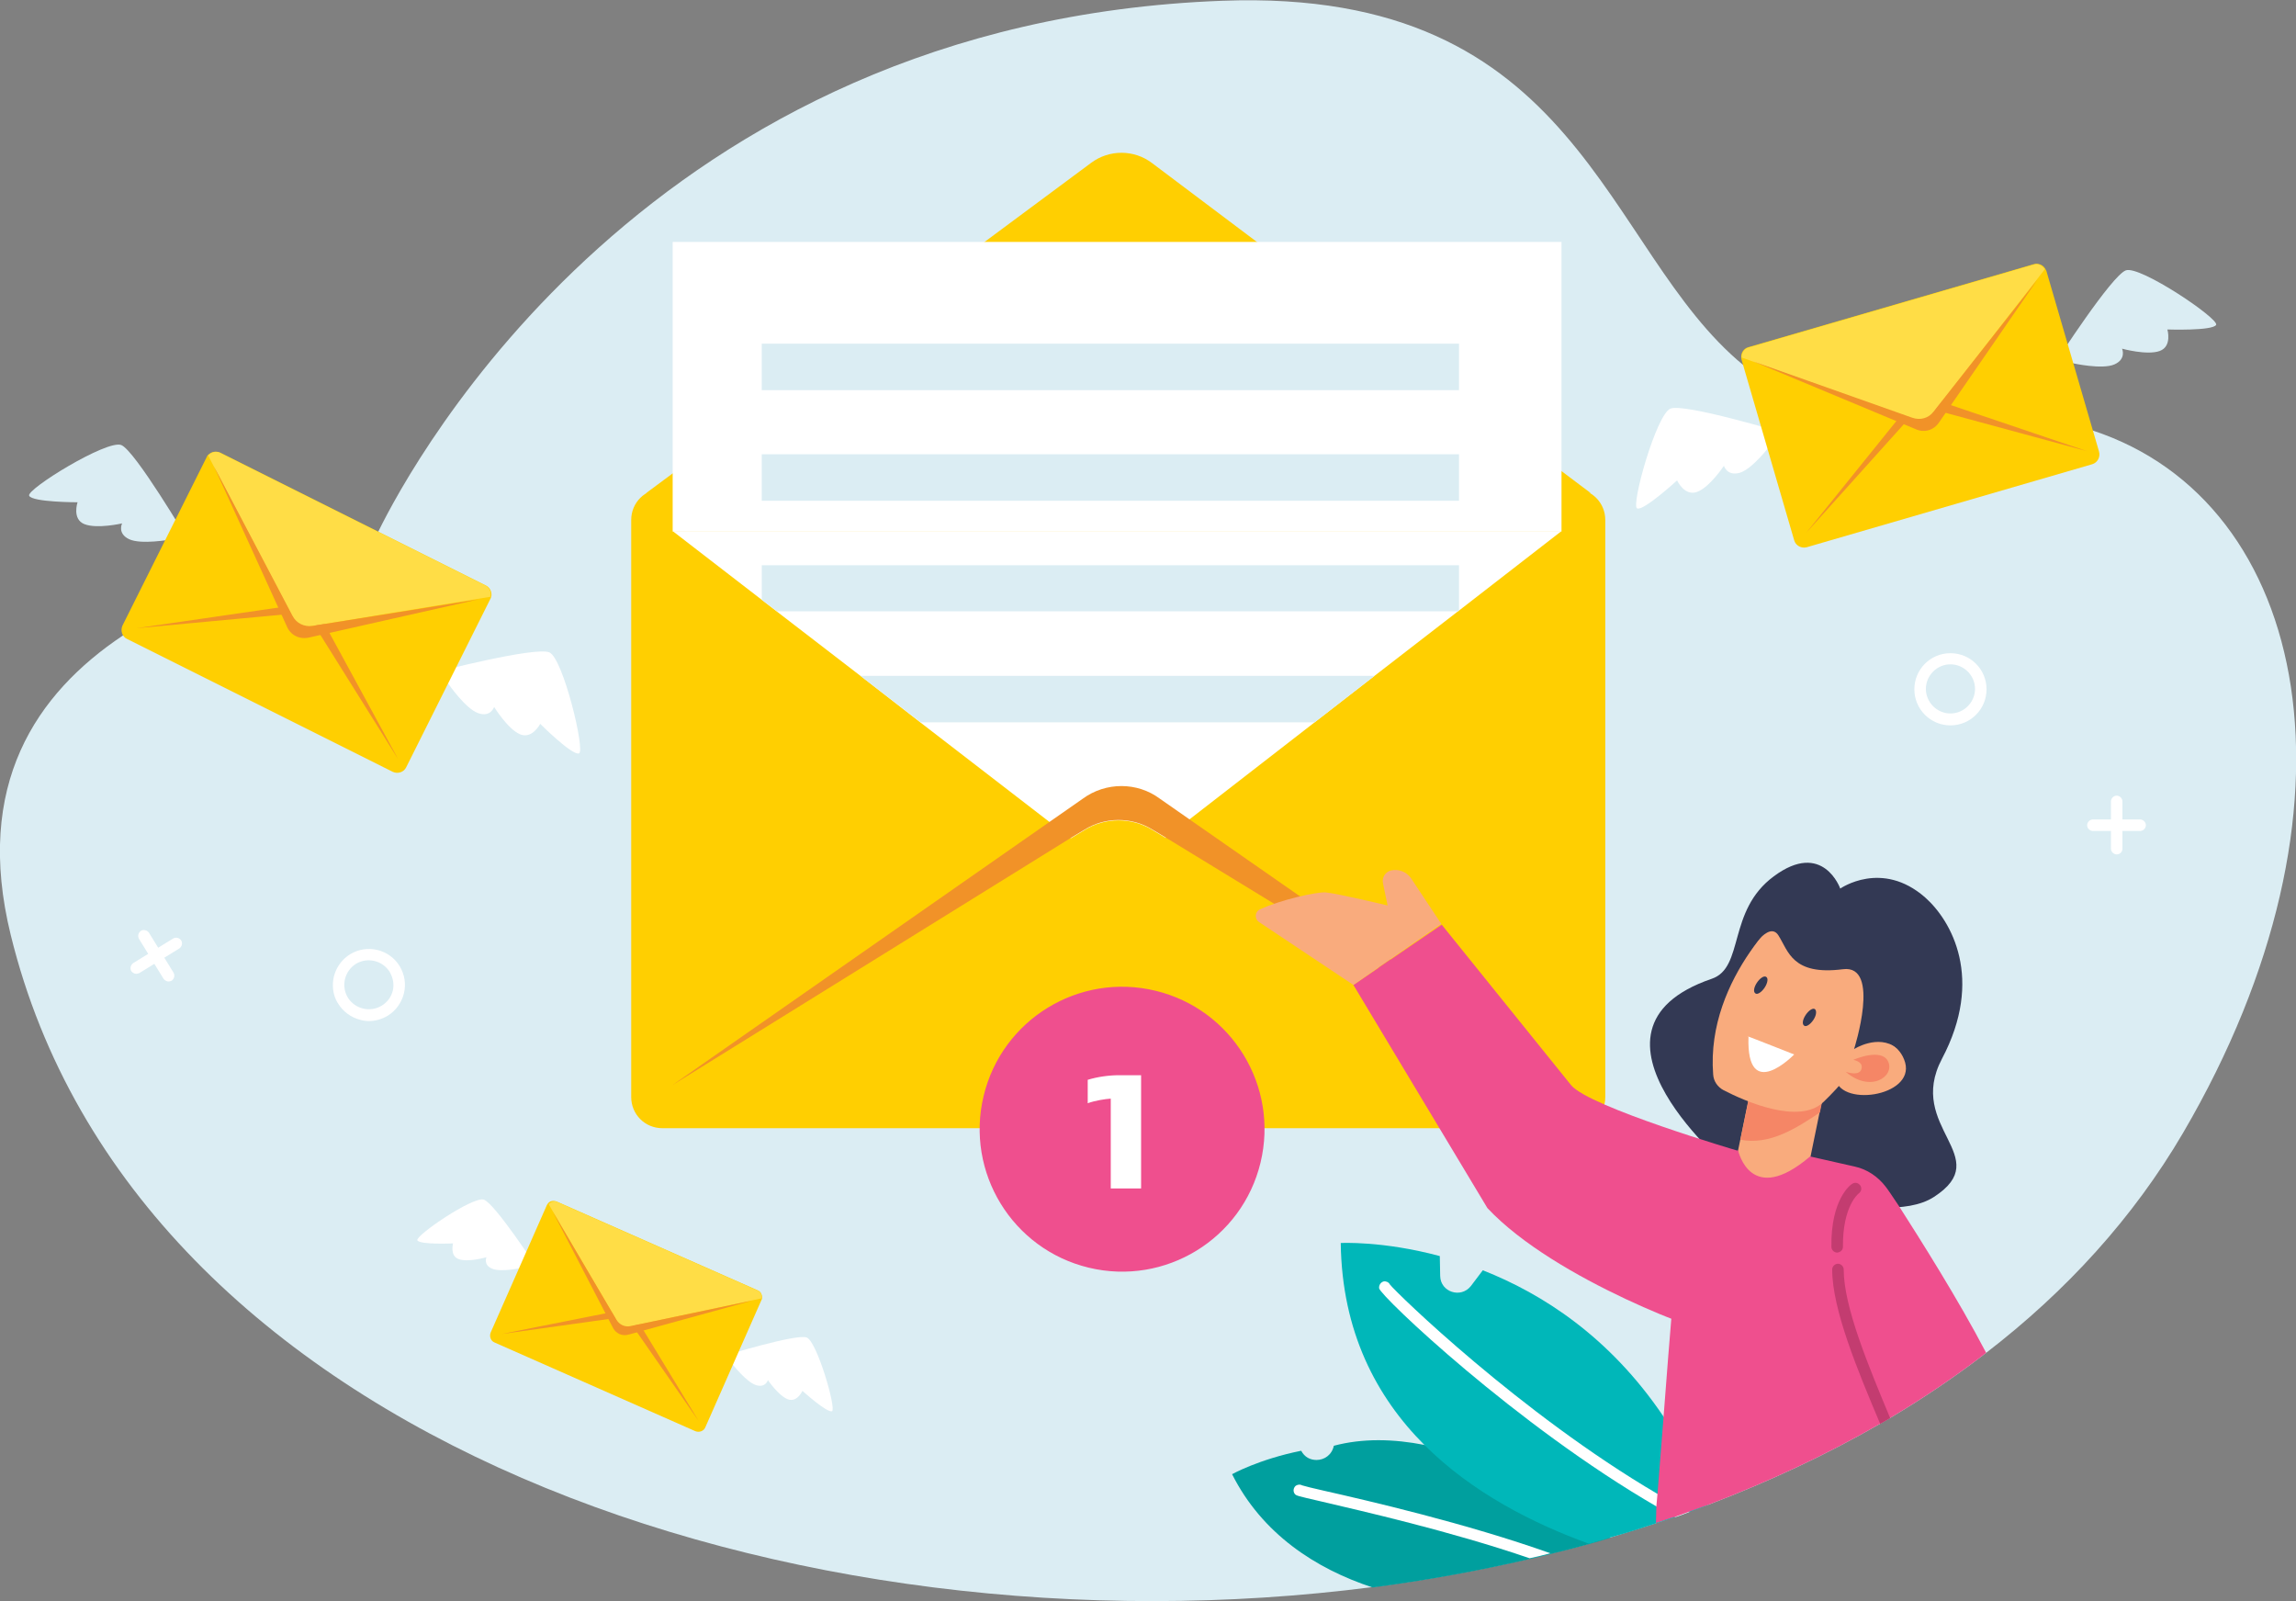 <?xml version="1.0" encoding="utf-8"?>
<!-- Generator: Adobe Illustrator 26.3.1, SVG Export Plug-In . SVG Version: 6.00 Build 0)  -->
<svg version="1.1" id="Layer_1" xmlns="http://www.w3.org/2000/svg" xmlns:xlink="http://www.w3.org/1999/xlink" x="0px" y="0px"
	 viewBox="0 0 598 417" style="enable-background:new 0 0 598 417;" xml:space="preserve">
<rect x="0" y="0" width="598" height="417" fill="#808080" stroke="none"/>
<style type="text/css">
	.st0{fill:#DBEDF3;}
	.st1{fill:#009F9E;}
	.st2{fill:#FFFFFF;}
	.st3{fill:#00B7B9;}
	.st4{fill:#FFCF01;}
	.st5{fill:#F19228;}
	.st6{fill:#FFDD46;}
	.st7{fill:#333954;}
	.st8{fill:#F9AB7D;}
	.st9{fill:#F58666;}
	.st10{fill:#EF4F8E;}
	.st11{fill:#C33C70;}
</style>
<g>
	<g>
		<path class="st0" d="M568.6,295c-13,22.2-30.5,41.3-51.3,57.3c-7.9,6.1-16.2,11.7-24.9,16.9c-0.9,0.5-1.7,1-2.6,1.5
			c-14,8.1-29,15.1-44.7,21.1c-1.6,0.6-3.3,1.2-5,1.8c-1.3,0.5-2.5,0.9-3.8,1.4c-0.1,0-0.2,0.1-0.4,0.1c-5.4,1.9-10.9,3.6-16.5,5.3
			c-1.8,0.5-3.6,1.1-5.5,1.6c-3.3,0.9-6.7,1.8-10.1,2.6c-1.8,0.5-3.6,0.9-5.4,1.3c-13.4,3.1-27.1,5.6-40.9,7.4
			C207.3,432.7,35,374.7,2.8,243.5c-9.6-39.1,6.6-62.9,29.2-78c11.2-7.5,24.1-12.8,36.1-16.7c0.5-0.2,1.1-0.3,1.6-0.5c0,0,0,0,0.1,0
			c10.3-3.3,20-5.5,27.5-7.3c0,0,0.4-0.9,1.2-2.5c9-18.4,70.9-132.8,219.9-138.3c93.6-3.5,98.9,64.8,135.8,95h0
			c9.8,8,21.8,13.3,38.2,13.9h0c0.7,0,1.4,0,2,0h0c0.9,0,1.8,0,2.8,0c0.5,0,0.9,0,1.4,0c0.2,0,0.3,0,0.5,0c0,0,0,0,0,0
			c0.7,0,1.3-0.1,2-0.1c0,0,0,0,0,0c0.5,0,0.9-0.1,1.4-0.1c1.2-0.1,2.4-0.2,3.7-0.3h0c0.1,0,0.2,0,0.3,0c1-0.1,2-0.2,2.9-0.3h0
			c2-0.2,3.9-0.3,5.8-0.3h0c10.9-0.3,20.9,1.1,29.8,4.1C601.8,130.7,618.1,210.4,568.6,295z"/>
	</g>
	<g>
		<g>
			<path class="st1" d="M419.4,400.5c-1.8,0.5-3.6,1.1-5.5,1.6c-3.3,0.9-6.7,1.8-10.1,2.6c-1.8,0.5-3.6,0.9-5.4,1.3
				c-13.4,3.1-27.1,5.6-40.9,7.4c-14.9-4.9-28.8-14-36.6-29.5c0,0,7-3.9,18-6.1l0,0c0.9,1.7,2.4,2.4,4,2.4c2,0,4-1.3,4.5-3.7
				c7.5-2,15.6-1.8,23.7-0.2C388.2,379.7,405.6,389.7,419.4,400.5z"/>
			<path class="st2" d="M344.8,388.2c-2.7-0.6-5.1-1.2-5.7-1.4c-0.5-0.3-1.1-0.2-1.6,0.1c-0.6,0.5-0.8,1.4-0.3,2.1
				c0.4,0.5,0.4,0.5,6.9,2c10.6,2.5,33.6,7.7,54.3,14.8c1.8-0.4,3.6-0.8,5.4-1.3C381.9,396.7,356.3,390.8,344.8,388.2z"/>
		</g>
		<g>
			<path class="st3" d="M440.1,393.7c-1.3,0.5-2.5,0.9-3.8,1.4c0.1,0,0.1,0.1,0.2,0.1c-0.2,0-0.4,0-0.6,0c0,0,0,0-0.1,0
				c-1.5,0.5-3,1-4.5,1.5c-3.9,1.3-7.9,2.6-12,3.7c-1.8,0.5-3.6,1.1-5.5,1.6c-14.3-5.2-30.3-13.2-42.8-25.7
				c-12.5-12.5-21.5-29.5-21.8-52.6c0,0,10.9-0.6,25.8,3.4l0.1,5.2c0.1,4.2,5.4,5.9,8,2.6l3.1-4.1c15.5,6.1,33,17.3,47,38
				c4.1,6.1,7.8,12.9,11.1,20.7l0.5,2.4C443.4,392.5,441.7,393.1,440.1,393.7z"/>
			<path class="st2" d="M431.8,389.1c-35.8-21-68.2-52.5-69.8-54.6c-0.3-0.6-1-0.9-1.6-0.8c-0.8,0.2-1.3,1-1.2,1.8
				c0.4,2.1,35.9,35.8,72.4,56.9c1.6,0.9,3.1,1.8,4.7,2.7c1.3-0.4,2.5-0.9,3.8-1.4C437.3,392.3,434.6,390.7,431.8,389.1z"/>
		</g>
	</g>
	<g>
		<path class="st2" d="M508,170.1c-5.2,0-9.4,4.2-9.4,9.4c0,5.2,4.2,9.4,9.4,9.4c5.2,0,9.4-4.2,9.4-9.4
			C517.4,174.3,513.2,170.1,508,170.1z M508,185.8c-3.5,0-6.4-2.9-6.4-6.4s2.9-6.4,6.4-6.4s6.4,2.9,6.4,6.4S511.5,185.8,508,185.8z"
			/>
		<g>
			<path class="st2" d="M551.3,222.5c-0.8,0-1.5-0.7-1.5-1.5v-12.3c0-0.8,0.7-1.5,1.5-1.5c0.8,0,1.5,0.7,1.5,1.5V221
				C552.8,221.9,552.1,222.5,551.3,222.5z"/>
			<path class="st2" d="M557.4,216.4h-12.3c-0.8,0-1.5-0.7-1.5-1.5s0.7-1.5,1.5-1.5h12.3c0.8,0,1.5,0.7,1.5,1.5
				S558.2,216.4,557.4,216.4z"/>
		</g>
		<path class="st2" d="M104.1,251.6c-2.7-4.4-8.5-5.8-12.9-3.1c-2.9,1.8-4.5,4.9-4.5,8c0,1.7,0.4,3.4,1.4,4.9
			c1.3,2.1,3.4,3.6,5.8,4.2c0.7,0.2,1.5,0.3,2.2,0.3c1.7,0,3.4-0.5,4.9-1.4c2.1-1.3,3.6-3.4,4.2-5.8
			C105.8,256.3,105.4,253.8,104.1,251.6z M102.3,258c-0.4,1.6-1.4,3-2.9,3.9c-3,1.8-6.9,0.9-8.8-2.1c-1.8-3-0.9-6.9,2.1-8.8
			c3-1.8,6.9-0.9,8.8,2.1C102.4,254.7,102.7,256.4,102.3,258z"/>
		<g>
			<path class="st2" d="M43.9,255.6c-0.5,0-1-0.3-1.3-0.7l-6.4-10.4c-0.4-0.7-0.2-1.6,0.5-2.1c0.7-0.4,1.6-0.2,2.1,0.5l6.4,10.4
				c0.4,0.7,0.2,1.6-0.5,2.1C44.4,255.5,44.2,255.6,43.9,255.6z"/>
			<path class="st2" d="M35.5,253.6c-0.5,0-1-0.3-1.3-0.7c-0.4-0.7-0.2-1.6,0.5-2.1l10.4-6.4c0.7-0.4,1.6-0.2,2.1,0.5
				c0.4,0.7,0.2,1.6-0.5,2.1l-10.4,6.4C36,253.5,35.7,253.6,35.5,253.6z"/>
		</g>
	</g>
	<g>
		<path class="st2" d="M113.6,175c0,0,25.9-6.7,29.5-5.1c3.6,1.6,9.4,25.8,7.7,26.3c-1.8,0.6-10.1-7.7-10.1-7.7s-2.1,4.1-5.3,2.7
			c-3.2-1.4-6.7-7.1-6.7-7.1s-0.9,2.8-4.2,1.6c-3.3-1.2-7.7-7.6-7.7-7.6L113.6,175z"/>
		<path class="st0" d="M48.8,140.4c0,0-13.6-23-17.2-24.5c-3.7-1.5-24.9,11.6-24,13.2c0.8,1.7,12.6,1.7,12.6,1.7s-1.5,4.4,1.8,5.7
			c3.3,1.3,9.8-0.2,9.8-0.2s-1.3,2.6,1.8,4.1s10.8,0.1,10.8,0.1L48.8,140.4z"/>
		<g>
			<path class="st4" d="M127.7,156l-21.9,43.8c-0.6,1.3-2.2,1.8-3.5,1.2l-69.2-34.6c-1.3-0.6-1.8-2.2-1.2-3.5l21.9-43.8
				c0.1-0.3,0.3-0.6,0.6-0.8c0.8-0.7,1.9-0.9,3-0.4l69.2,34.6c1,0.5,1.5,1.6,1.4,2.6C127.9,155.4,127.9,155.7,127.7,156z"/>
			<path class="st5" d="M35.5,163.6l40.9-3.8c2.1-0.2,4.1,0.8,5.2,2.6l22.1,35.3l-20.3-37.3c-1.1-2.2-3.5-3.4-5.9-2.9L35.5,163.6z"
				/>
			<path class="st6" d="M127.8,155.4l-50.1,8.2l-23.5-45c0.8-0.9,2.1-1.2,3.1-0.7l69.2,34.6C127.5,153,128,154.2,127.8,155.4z"/>
			<path class="st5" d="M55.7,121.4l20.5,39c1,1.9,3,2.9,5.2,2.6l43.1-6.9L80.6,166c-2.5,0.6-4.9-0.5-5.9-2.9L55.7,121.4z"/>
		</g>
	</g>
	<g>
		<path class="st0" d="M535.5,94.2c0,0,14.5-22.5,18.2-23.8S578,83,577.2,84.6c-0.9,1.6-12.7,1.2-12.7,1.2s1.3,4.4-2,5.6
			c-3.3,1.2-9.8-0.6-9.8-0.6s1.2,2.7-2,4.1c-3.2,1.4-10.8-0.3-10.8-0.3L535.5,94.2z"/>
		<path class="st2" d="M464.4,112.7c0,0-25.6-7.7-29.3-6.3c-3.7,1.4-10.4,25.4-8.7,26c1.7,0.7,10.4-7.3,10.4-7.3s1.9,4.2,5.2,3
			c3.3-1.2,7-6.8,7-6.8s0.8,2.8,4.2,1.8c3.4-1.1,8-7.3,8-7.3L464.4,112.7z"/>
		<g>
			<path class="st4" d="M533,70.6l13.7,47c0.4,1.4-0.4,2.9-1.8,3.3l-74.3,21.6c-1.4,0.4-2.9-0.4-3.3-1.8l-13.7-47
				c-0.1-0.3-0.1-0.6-0.1-1c0.1-1.1,0.8-2,1.9-2.3l74.3-21.6c1.1-0.3,2.2,0.1,2.8,0.9C532.7,70,532.9,70.3,533,70.6z"/>
			<path class="st5" d="M470.4,138.8l27.5-30.6c1.4-1.5,3.5-2.2,5.5-1.6l40.2,10.9l-40.2-13.6c-2.3-0.8-4.8-0.1-6.3,1.8L470.4,138.8
				z"/>
			<path class="st6" d="M532.6,70.1l-31.2,40.1l-47.8-17.1c0-1.2,0.7-2.3,1.8-2.6l74.3-21.6C530.8,68.5,531.9,69.1,532.6,70.1z"/>
			<path class="st5" d="M456.6,94.1l41.5,14.7c2.1,0.7,4.2,0.1,5.5-1.6l27-34.3l-25.5,37c-1.4,2.2-4,2.9-6.3,1.8L456.6,94.1z"/>
		</g>
	</g>
	<g>
		<path class="st2" d="M188.5,353.1c0,0,18.8-5.8,21.6-4.8c2.7,1,7.8,18.7,6.6,19.2c-1.3,0.5-7.7-5.3-7.7-5.3s-1.4,3.1-3.8,2.2
			c-2.4-0.9-5.2-5-5.2-5s-0.6,2.1-3.1,1.3c-2.5-0.8-6-5.3-6-5.3L188.5,353.1z"/>
		<path class="st2" d="M139.6,329.8c0,0-10.8-16.5-13.6-17.4c-2.8-0.9-17.9,9.4-17.3,10.6c0.7,1.2,9.3,0.8,9.3,0.8s-0.9,3.3,1.5,4.1
			c2.4,0.9,7.2-0.5,7.2-0.5s-0.9,2,1.5,3c2.4,1,8-0.3,8-0.3L139.6,329.8z"/>
		<g>
			<path class="st4" d="M198.3,338.6l-14.6,33.1c-0.4,1-1.6,1.4-2.6,1l-52.3-23.1c-1-0.4-1.4-1.6-1-2.6l14.6-33.1
				c0.1-0.2,0.2-0.4,0.4-0.6c0.5-0.6,1.4-0.7,2.2-0.4l52.3,23.1c0.8,0.3,1.2,1.1,1.2,1.9C198.5,338.2,198.4,338.4,198.3,338.6z"/>
			<path class="st5" d="M130.6,347.4l30-4.2c1.5-0.2,3,0.4,3.9,1.7l17.5,25.2l-16.3-26.8c-0.9-1.6-2.7-2.4-4.4-2L130.6,347.4z"/>
			<path class="st6" d="M198.4,338.1l-36.6,7.8l-18.9-32.3c0.6-0.7,1.5-0.9,2.2-0.6l52.3,23.1C198.1,336.4,198.5,337.2,198.4,338.1z
				"/>
			<path class="st5" d="M144,315.6l16.5,28c0.8,1.4,2.3,2.1,3.9,1.7l31.5-6.6l-32,8.8c-1.8,0.6-3.6-0.2-4.4-2L144,315.6z"/>
		</g>
	</g>
	<g>
		<path class="st4" d="M168.3,128.4l115.9-86c4.7-3.5,11.2-3.5,15.9,0.1l114.2,85.9H168.3z"/>
		<path class="st4" d="M410,293.8H172.5c-4.5,0-8.1-3.6-8.1-8.1V135.4c0-4.5,3.6-8.1,8.1-8.1H410c4.5,0,8.1,3.6,8.1,8.1v150.3
			C418.1,290.2,414.5,293.8,410,293.8z"/>
		<path class="st2" d="M406.7,138.3L380,159l-0.4,0.3L358,176l-15.6,12.1l-32.5,25.2l-6.3,4.9l-3.5-2.1c-5.4-3.3-12.3-3.3-17.7,0.1
			l-3.5,2.1l-5.5-4.2l-33.6-25.9L224.1,176l-21.7-16.7l-4-3.1l-23.2-17.9H406.7z"/>
		<path class="st5" d="M409.2,282.6l-105.6-64.5l-3.5-2.1c-5.4-3.3-12.3-3.3-17.7,0.1l-3.5,2.1l-103.8,64.4l98.3-68.6l8.6-6
			c6-4.4,14.2-4.4,20.1,0l7.6,5.3L409.2,282.6z"/>
		<rect x="175.2" y="63" class="st2" width="231.5" height="75.4"/>
		<rect x="198.4" y="89.5" class="st0" width="181.6" height="12.1"/>
		<rect x="198.4" y="118.3" class="st0" width="181.6" height="12.1"/>
		<polygon class="st0" points="380,147.2 380,159 379.7,159.2 202.4,159.2 198.4,156.2 198.4,147.2 		"/>
		<polygon class="st0" points="358,176 342.4,188.1 239.8,188.1 224.1,176 		"/>
	</g>
	<g>
		<path class="st7" d="M445.8,254.9c8.6-2.9,4-17.7,16.2-26.7c12.8-9.5,17.3,3.2,17.3,3.2s10.8-7.6,22.1,2.3
			c6.9,6.1,15.4,21.2,4.4,42c-9.5,18,14.1,25.5-2.1,36c-13.8,9-52.4-6.7-52.4-6.7S406.7,268.3,445.8,254.9z"/>
		
			<rect x="445" y="283.7" transform="matrix(0.201 -0.98 0.98 0.201 83.244 688.278)" class="st8" width="37.4" height="18.8"/>
		<path class="st9" d="M476.7,276.6l-2.7,13.1c-6,4-13,8.6-20.7,7.1l4.6-22.4c0.6-0.5,1.1-0.9,1.7-1.3L476.7,276.6z"/>
		<path class="st8" d="M466.8,235.4c0,0-22.6,18.7-20.6,44.4c0.1,1.8,1.2,3.3,2.7,4.1c5.6,2.9,19.7,9.1,26,3.1
			c8-7.6,24.1-27.6,17.7-36.7C486.4,241.3,466.8,235.4,466.8,235.4z"/>
		<path class="st8" d="M479.8,270.1c0,0,13.8-2.4,16.4,6.6c2.5,9-17.8,11.8-18.2,3.6C477.6,272.2,479.8,270.1,479.8,270.1z"/>
		<path class="st7" d="M455.4,248.3c0,0,5.2-8.8,7.8-4.7c2.6,4.1,3.6,10.5,16.8,8.8c10-1.3,2.9,20.8,2.9,20.8s6.2-4,11.1-0.3
			c0,0,8.2-23.3,0.4-28.9c-7.8-5.6-27.4-14-31.2-10.2C459.3,237.5,455.4,248.3,455.4,248.3z"/>
		<path class="st7" d="M459.6,257.2c-0.8,1.2-1.9,1.9-2.4,1.5c-0.6-0.4-0.4-1.6,0.4-2.8c0.8-1.2,1.9-1.9,2.4-1.5
			C460.6,254.7,460.4,256,459.6,257.2z"/>
		<path class="st7" d="M472.3,265.6c-0.8,1.2-1.9,1.9-2.4,1.5c-0.6-0.4-0.4-1.6,0.4-2.8c0.8-1.2,1.9-1.9,2.4-1.5
			C473.2,263.2,473.1,264.4,472.3,265.6z"/>
		<path class="st2" d="M455,269.8c0.4,0.1,12.3,4.8,12.3,4.8s-12.5,12.9-11.9-4.6L455,269.8z"/>
		<path class="st10" d="M517.3,352.3c-7.9,6.1-16.2,11.7-24.9,16.9c-0.9,0.5-1.7,1-2.6,1.5c-14,8.1-29,15.1-44.7,21.1
			c-1.6,0.6-3.3,1.2-5,1.8c-1.3,0.5-2.5,0.9-3.8,1.4c0.1,0,0.1,0.1,0.2,0.1c-0.2,0-0.4,0-0.6,0c0,0,0,0-0.1,0c-1.5,0.5-3,1-4.5,1.5
			l0.1-4.3l0.3-3.3l1.6-20.3l1.2-15.5l0.8-9.8l0.9-12.1l1.3-20.3c0.7-4.8,5.8-7.9,9.9-9.6c2.8-1.2,5.1-1.8,5.3-1.8c0,0,0,0,0,0
			c0.1,0.3,3.3,14.7,18.7,1.6l0.2,0l11.5,2.6c3.2,0.7,6,2.6,8,5.2c0.5,0.6,1.7,2.4,3.5,5.1C499.9,322.4,510,338.3,517.3,352.3z"/>
		<path class="st10" d="M452.7,299.7c0,0-38.8-11.4-43.5-17.1c-4.7-5.8-33.7-41.8-33.7-41.8l-23,15.7l34.9,58.1
			c17.6,18.8,58.3,33.4,60.2,32.8C449.6,346.9,452.7,299.7,452.7,299.7z"/>
		<path class="st8" d="M352.5,256.5l-24.6-16.4c-1.2-0.8-1.1-2.7,0.3-3.3c5.4-2.5,14.8-4.6,17.1-4.4c3.2,0.3,16.1,3.4,16.1,3.4
			l-1.2-5.8c-0.3-1.5,0.6-2.9,2-3.3l0,0c2-0.5,4.1,0.3,5.3,2l7.9,11.9L352.5,256.5z"/>
		<path class="st9" d="M480.7,279.1c0,0,4.1,1.5,4.2-1.2c0.1-1.5-2.2-1.9-2.2-1.9s7.4-3.3,9.1,0.5
			C493.5,280.3,487.2,284.7,480.7,279.1z"/>
		<path class="st11" d="M478.5,326.2c-0.8,0-1.5-0.7-1.5-1.5c-0.2-12.5,5.1-16.3,5.4-16.4c0.7-0.5,1.6-0.3,2.1,0.4
			c0.5,0.7,0.3,1.6-0.4,2.1c-0.1,0.1-4.2,3.3-4.1,13.9C480,325.5,479.4,326.1,478.5,326.2C478.6,326.2,478.5,326.2,478.5,326.2z"/>
		<path class="st11" d="M492.3,369.3c-0.9,0.5-1.7,1-2.6,1.5c-5.9-14-12.5-29.8-12.5-40.2c0-0.8,0.7-1.5,1.5-1.5
			c0.8,0,1.5,0.7,1.5,1.5C480.2,340.3,486.6,355.6,492.3,369.3z"/>
	</g>
	<g>
		
			<ellipse transform="matrix(0.234 -0.972 0.972 0.234 -61.696 509.332)" class="st10" cx="292.2" cy="293.8" rx="37.1" ry="37.1"/>
		<g>
			<path class="st2" d="M297.2,309.5h-7.9v-23.4c-1.5,0.1-4.1,0.5-6,1.2v-6.1c2.6-0.8,5.6-1.2,8.2-1.2h5.7V309.5z"/>
		</g>
	</g>
</g>
</svg>
